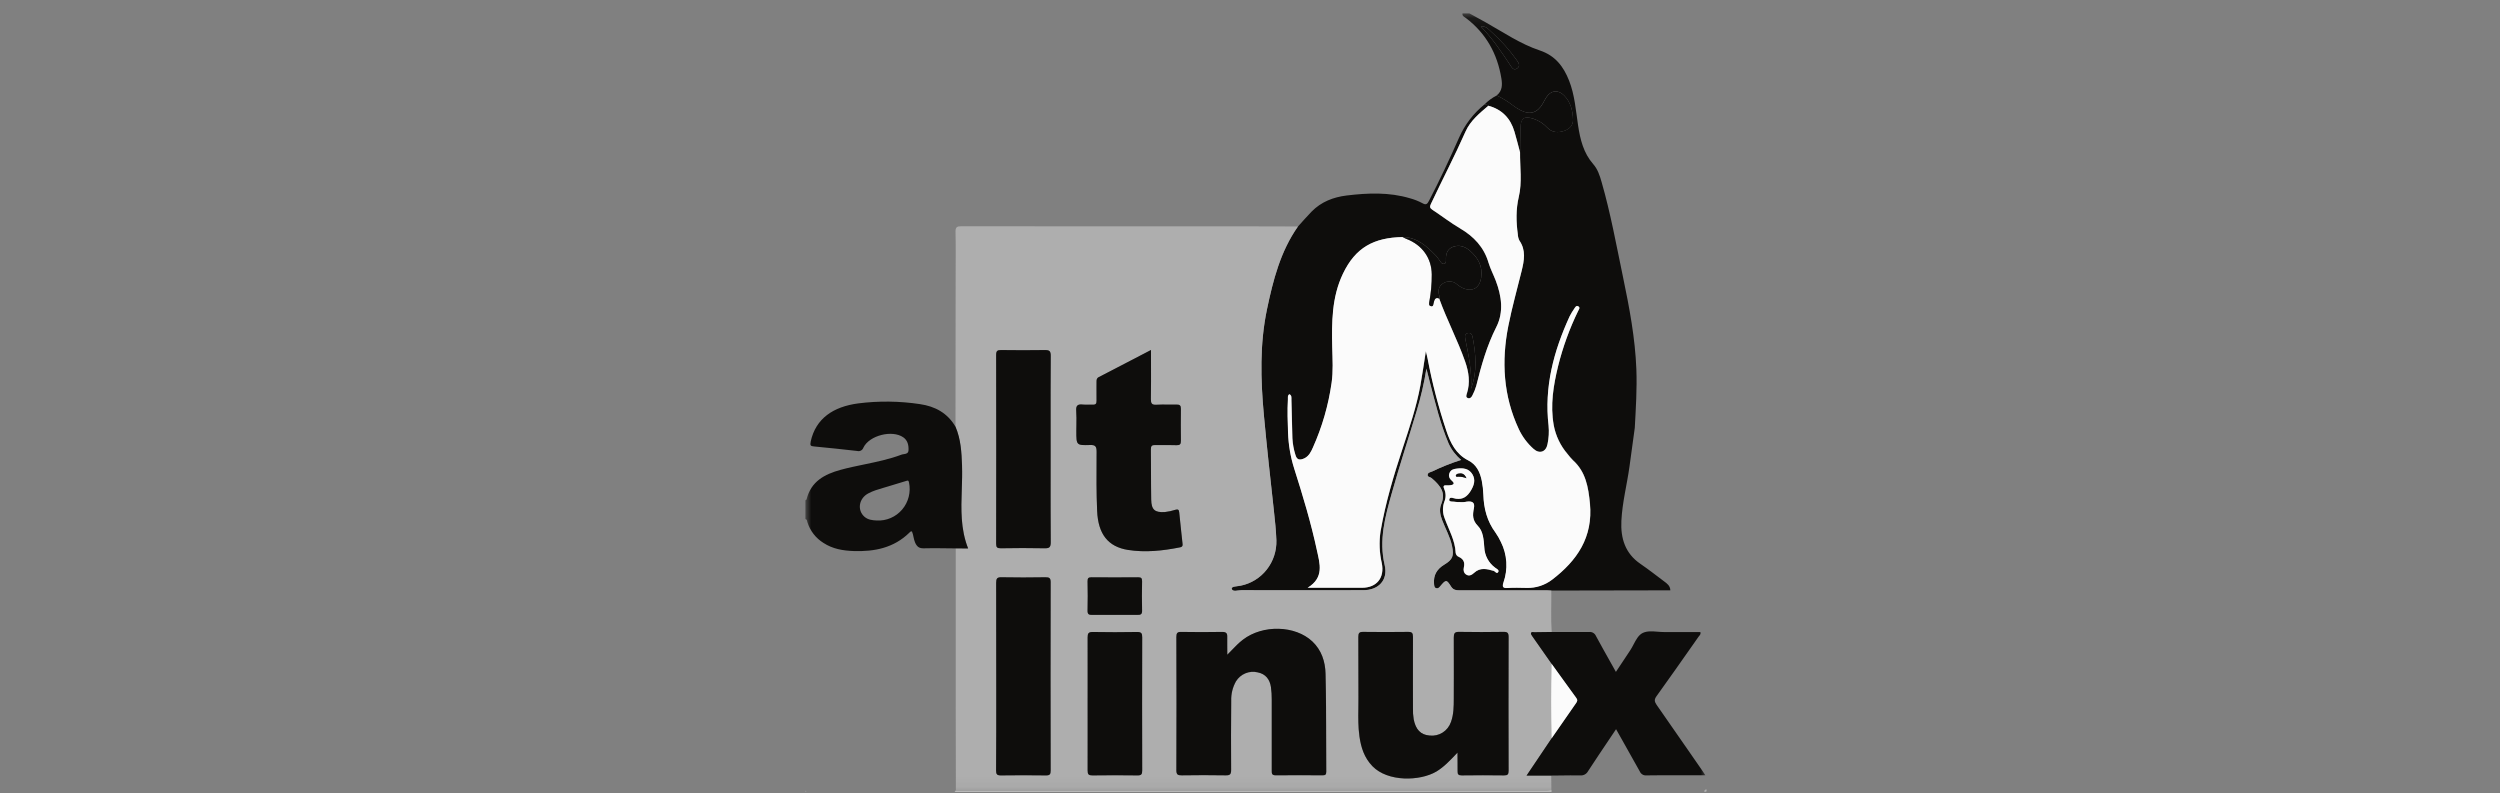 <svg width="208" height="66" viewBox="0 0 208 66" fill="none" xmlns="http://www.w3.org/2000/svg">
<rect x="0" y="0" width="208" height="66" fill="#808080" stroke="none"/>
<mask id="mask0_12_368" style="mask-type:luminance" maskUnits="userSpaceOnUse" x="67" y="1" width="75" height="65">
<path d="M142 1.114H67V65.886H142V1.114Z" fill="white"/>
</mask>
<g mask="url(#mask0_12_368)">
<path d="M107.992 18.846C108.37 18.43 108.736 18 109.131 17.599C109.932 16.787 110.93 16.403 112.042 16.265C113.816 16.051 115.583 15.98 117.317 16.499C117.672 16.595 118.017 16.731 118.342 16.905C118.659 17.086 118.755 16.972 118.899 16.695C119.79 14.978 120.61 13.228 121.39 11.462C121.866 10.377 122.594 9.425 123.513 8.686C123.621 8.717 123.747 8.697 123.832 8.797C123.1 9.425 122.326 10.052 121.927 10.956C121.026 12.995 119.992 14.96 119.045 16.981C118.944 17.196 118.95 17.313 119.163 17.453C119.941 17.964 120.679 18.539 121.48 19.011C122.619 19.684 123.46 20.563 123.844 21.87C123.99 22.377 124.251 22.853 124.442 23.352C124.934 24.635 125.123 25.97 124.489 27.22C123.697 28.779 123.236 30.43 122.818 32.113C122.742 32.393 122.638 32.664 122.506 32.922C122.437 33.071 122.303 33.204 122.121 33.121C121.939 33.038 122.011 32.885 122.055 32.742C122.339 31.837 122.215 30.962 121.908 30.084C121.275 28.292 120.388 26.618 119.747 24.838C119.758 24.758 119.758 24.677 119.747 24.597C119.618 24.177 119.702 23.797 120.071 23.573C120.247 23.455 120.456 23.4 120.666 23.416C120.877 23.432 121.076 23.519 121.231 23.662C121.379 23.788 121.543 23.892 121.719 23.971C122.519 24.316 123.111 23.957 123.236 23.081C123.369 22.146 122.975 21.45 122.304 20.864C121.886 20.501 121.394 20.34 120.875 20.541C120.396 20.728 120.275 21.173 120.306 21.664C120.306 21.779 120.295 21.905 120.168 21.945C120.111 21.956 120.052 21.948 120 21.924C119.948 21.899 119.904 21.859 119.875 21.809C119.728 21.634 119.624 21.428 119.469 21.268C118.698 20.477 117.897 19.735 116.7 19.721C114.32 19.77 112.788 20.581 111.74 22.773C110.804 24.733 110.804 26.821 110.851 28.91C110.873 29.901 110.94 30.885 110.793 31.876C110.529 33.719 110.01 35.516 109.251 37.214C109.088 37.574 108.908 37.955 108.518 38.137C108.181 38.286 107.916 38.305 107.785 37.841C107.644 37.393 107.559 36.929 107.533 36.46C107.51 35.392 107.483 34.322 107.453 33.252C107.453 33.084 107.491 32.891 107.281 32.798C107.113 32.915 107.169 33.094 107.16 33.243C107.107 34.168 107.141 35.092 107.174 36.016C107.209 37.018 107.379 38.012 107.68 38.968C108.396 41.231 109.082 43.507 109.585 45.83C109.81 46.882 110.197 48.054 108.801 48.9H113.328C114.541 48.9 115.217 48.075 114.974 46.865C114.773 45.995 114.737 45.094 114.868 44.211C115.275 41.828 115.971 39.527 116.724 37.242C117.284 35.538 117.857 33.831 118.182 32.068C118.348 31.161 118.475 30.247 118.638 29.215C118.708 29.503 118.757 29.669 118.785 29.837C119.168 31.872 119.69 33.879 120.347 35.842C120.685 36.859 121.145 37.785 122.16 38.301C122.849 38.65 123.154 39.289 123.294 40.013C123.368 40.395 123.411 40.782 123.423 41.171C123.46 42.317 123.738 43.375 124.428 44.306C124.604 44.556 124.757 44.822 124.886 45.099C125.143 45.614 125.294 46.176 125.331 46.751C125.368 47.327 125.289 47.903 125.1 48.447C124.987 48.797 125.028 48.94 125.439 48.911C125.965 48.874 126.497 48.895 127.026 48.904C127.786 48.927 128.531 48.687 129.139 48.225C131.22 46.637 132.565 44.688 132.291 41.871C132.157 40.511 131.94 39.241 130.874 38.28C130.716 38.121 130.569 37.951 130.434 37.771C129.842 37.089 129.44 36.258 129.271 35.366C128.978 33.697 129.243 32.074 129.636 30.462C130.031 28.875 130.59 27.334 131.305 25.866C131.365 25.743 131.504 25.598 131.324 25.488C131.143 25.378 131.064 25.552 130.987 25.67C130.839 25.881 130.706 26.102 130.59 26.331C129.271 29.211 128.469 32.194 128.845 35.409C128.894 35.927 128.864 36.45 128.755 36.959C128.632 37.608 128.084 37.783 127.602 37.352C127.081 36.891 126.66 36.328 126.364 35.695C125.076 32.936 124.915 30.047 125.498 27.102C125.803 25.566 126.231 24.054 126.604 22.532C126.815 21.672 126.978 20.823 126.418 20.012C126.337 19.853 126.292 19.677 126.286 19.499C126.14 18.452 126.119 17.423 126.367 16.369C126.66 15.16 126.458 13.913 126.472 12.682C126.483 11.987 126.484 11.291 126.505 10.596C126.528 9.821 126.812 9.637 127.558 9.871C128.016 10.019 128.428 10.284 128.755 10.641C129.139 11.038 129.643 11.057 130.138 10.887C130.56 10.738 130.884 10.442 130.871 9.972C130.858 9.214 130.679 8.489 130.124 7.934C129.634 7.442 129.045 7.506 128.658 8.083C128.543 8.256 128.453 8.447 128.348 8.628C127.908 9.385 127.286 9.577 126.518 9.177C126.29 9.059 126.073 8.921 125.869 8.765C125.451 8.44 124.999 8.164 124.521 7.942C124.998 7.571 125.001 7.052 124.916 6.53C124.582 4.468 123.634 2.768 121.965 1.501C121.837 1.403 121.642 1.342 121.68 1.114H122.257C122.714 1.366 123.173 1.613 123.627 1.87C125.092 2.694 126.502 3.661 128.1 4.193C129.397 4.625 130.083 5.528 130.55 6.714C131.017 7.9 131.107 9.174 131.294 10.421C131.473 11.607 131.746 12.733 132.562 13.662C132.927 14.079 133.099 14.601 133.253 15.145C134.002 17.746 134.483 20.408 135.035 23.053C135.565 25.59 136.047 28.133 136.146 30.737C136.206 32.359 136.102 33.974 136.014 35.592C135.867 36.665 135.721 37.739 135.574 38.812C135.365 40.319 134.975 41.798 134.899 43.326C134.827 44.789 135.212 46.044 136.483 46.913C137.158 47.377 137.801 47.879 138.461 48.375C138.699 48.554 138.96 48.733 138.973 49.116H138.444L129.067 49.134C128.956 49.134 128.845 49.116 128.732 49.116C126.29 49.116 123.852 49.116 121.418 49.116C121.124 49.116 120.903 49.079 120.726 48.797C120.355 48.204 120.308 48.212 119.847 48.748C119.749 48.864 119.656 48.984 119.491 48.937C119.325 48.889 119.324 48.714 119.311 48.575C119.245 47.851 119.545 47.349 120.165 46.975C120.871 46.549 120.977 46.244 120.808 45.431C120.65 44.663 120.253 43.984 119.98 43.259C119.818 42.825 119.727 42.396 119.911 41.936C120.273 41.039 119.935 40.48 119.103 39.773C118.996 39.682 118.776 39.696 118.777 39.524C118.777 39.301 119.018 39.289 119.167 39.22C119.944 38.847 120.746 38.531 121.567 38.272C121.116 37.899 120.756 37.426 120.515 36.889C119.834 35.274 119.422 33.575 118.982 31.884C118.877 31.484 118.777 31.081 118.676 30.679C118.489 31.866 118.219 33.038 117.869 34.187C117.188 36.481 116.436 38.756 115.79 41.059C115.245 43.001 114.716 44.946 115.204 47.025C115.497 48.271 114.695 49.113 113.42 49.113C110.036 49.113 106.651 49.113 103.267 49.113C102.99 49.113 102.534 49.279 102.477 48.989C102.435 48.788 102.949 48.793 103.217 48.736C104.073 48.565 104.842 48.092 105.387 47.402C105.932 46.712 106.218 45.849 106.194 44.966C106.163 44.138 106.077 43.318 105.986 42.497C105.693 39.84 105.4 37.181 105.151 34.519C104.883 31.589 104.802 28.657 105.409 25.752C105.925 23.311 106.534 20.916 107.992 18.846ZM121.406 41.769C121.318 41.781 121.229 41.781 121.141 41.769C120.937 41.714 120.546 41.804 120.571 41.579C120.603 41.293 120.938 41.474 121.141 41.503C121.715 41.586 122.083 41.303 122.364 40.838C122.628 40.4 122.79 39.948 122.5 39.469C122.21 38.99 121.741 38.932 121.233 38.992C120.965 39.023 120.72 39.073 120.6 39.349C120.48 39.625 120.6 39.841 120.812 40.026C121.025 40.212 120.978 40.323 120.713 40.372C120.602 40.391 120.489 40.396 120.377 40.388C120.092 40.363 120.045 40.456 120.165 40.716C120.234 40.88 120.27 41.057 120.27 41.235C120.27 41.413 120.234 41.59 120.165 41.754C120.004 42.197 120.013 42.685 120.19 43.123C120.531 44.075 121.069 44.967 121.11 46.02C121.123 46.093 121.154 46.161 121.202 46.218C121.249 46.275 121.31 46.318 121.379 46.343C121.763 46.521 121.883 46.798 121.79 47.209C121.738 47.436 121.769 47.681 121.99 47.816C122.241 47.964 122.464 47.826 122.642 47.667C123.148 47.199 123.702 47.34 124.264 47.503C124.398 47.541 124.53 47.807 124.653 47.593C124.748 47.43 124.506 47.331 124.39 47.239C124.123 47.044 123.903 46.791 123.747 46.498C123.59 46.205 123.502 45.88 123.488 45.547C123.442 44.918 123.4 44.212 122.959 43.768C122.493 43.293 122.508 42.857 122.625 42.285C122.717 41.828 122.511 41.683 122.039 41.741C121.831 41.786 121.617 41.796 121.406 41.769ZM123.208 2.202C124.19 3.221 124.934 4.328 125.668 5.445C125.794 5.636 125.949 5.903 126.237 5.682C126.486 5.491 126.383 5.273 126.225 5.05C125.603 4.169 124.884 3.362 124.08 2.647C123.85 2.448 123.653 2.152 123.208 2.202ZM122.385 32.341C122.927 30.913 122.793 29.465 122.516 28.016C122.477 27.807 122.336 27.651 122.103 27.719C121.87 27.788 121.872 27.983 121.913 28.192C122.187 29.559 122.486 30.927 122.385 32.341Z" fill="#0E0D0C"/>
<path d="M129.075 65.743C129.075 65.787 129.085 65.832 129.091 65.876H79.421L79.526 65.775H128.692C128.82 65.777 128.947 65.754 129.075 65.743Z" fill="#FBFBFB"/>
<path d="M141.796 65.876C141.794 65.85 141.797 65.823 141.805 65.798C141.814 65.774 141.828 65.751 141.847 65.732C141.865 65.714 141.887 65.7 141.912 65.691C141.936 65.682 141.962 65.679 141.988 65.682C142.028 65.849 141.963 65.912 141.796 65.876Z" fill="#FBFBFB"/>
<path d="M67 65.778L67.096 65.876C67.019 65.895 66.987 65.863 67 65.778Z" fill="#FBFBFB"/>
<path d="M129.075 65.743C128.947 65.754 128.82 65.777 128.692 65.777H79.528C79.528 63.404 79.524 61.036 79.516 58.671C79.516 54.322 79.516 49.972 79.516 45.623H80.542C79.645 43.352 80.117 41.019 80.036 38.729C79.997 37.618 79.937 36.536 79.497 35.505L79.51 23.092C79.51 21.825 79.528 20.559 79.5 19.294C79.491 18.897 79.62 18.823 79.983 18.823C87.714 18.834 95.445 18.836 103.176 18.83C104.779 18.83 106.382 18.834 107.986 18.842C106.528 20.918 105.919 23.307 105.412 25.74C104.805 28.645 104.886 31.578 105.154 34.508C105.399 37.169 105.695 39.828 105.989 42.485C106.08 43.306 106.166 44.127 106.197 44.954C106.221 45.837 105.935 46.7 105.39 47.39C104.845 48.081 104.076 48.553 103.22 48.724C102.952 48.781 102.438 48.776 102.48 48.977C102.542 49.273 102.993 49.1 103.27 49.101C106.654 49.113 110.039 49.101 113.423 49.101C114.698 49.101 115.503 48.259 115.207 47.013C114.713 44.938 115.242 42.989 115.793 41.047C116.439 38.744 117.19 36.469 117.872 34.175C118.222 33.027 118.492 31.854 118.679 30.667C118.78 31.069 118.88 31.472 118.985 31.873C119.425 33.563 119.837 35.262 120.518 36.877C120.759 37.414 121.119 37.887 121.57 38.26C120.748 38.523 119.946 38.844 119.17 39.221C119.023 39.291 118.783 39.303 118.78 39.525C118.78 39.697 118.998 39.684 119.105 39.774C119.938 40.482 120.278 41.041 119.914 41.938C119.73 42.398 119.82 42.828 119.983 43.26C120.256 43.986 120.653 44.665 120.811 45.433C120.979 46.245 120.874 46.551 120.168 46.976C119.548 47.35 119.248 47.853 119.314 48.576C119.327 48.716 119.314 48.886 119.494 48.938C119.674 48.99 119.752 48.865 119.85 48.75C120.305 48.213 120.352 48.207 120.729 48.799C120.906 49.08 121.133 49.117 121.42 49.117C123.862 49.117 126.3 49.117 128.735 49.117C128.847 49.117 128.959 49.129 129.07 49.135C129.083 50.286 129.022 51.435 129.101 52.584C128.623 52.584 128.144 52.584 127.667 52.602C127.567 52.602 127.416 52.538 127.381 52.685C127.363 52.756 127.438 52.86 127.489 52.934C128.021 53.698 128.555 54.46 129.092 55.221C129.046 57.297 129.046 59.37 129.092 61.441L127.013 64.531H129.064C129.065 64.934 129.069 65.338 129.075 65.743ZM121.264 62.618C121.264 63.229 121.278 63.696 121.264 64.16C121.253 64.435 121.34 64.522 121.614 64.518C122.786 64.504 123.958 64.504 125.13 64.518C125.423 64.518 125.51 64.435 125.508 64.135C125.5 60.421 125.5 56.706 125.508 52.991C125.508 52.67 125.418 52.572 125.101 52.577C123.867 52.592 122.632 52.598 121.398 52.577C121.026 52.569 120.944 52.694 120.947 53.048C120.965 54.736 120.959 56.423 120.947 58.109C120.947 58.773 120.947 59.444 120.711 60.078C120.585 60.442 120.341 60.751 120.019 60.955C119.696 61.159 119.315 61.246 118.937 61.202C118.194 61.144 117.779 60.71 117.611 59.848C117.56 59.528 117.54 59.203 117.549 58.879C117.549 56.917 117.542 54.954 117.549 52.991C117.549 52.675 117.47 52.574 117.151 52.578C115.901 52.596 114.65 52.596 113.4 52.578C113.076 52.578 113.004 52.688 113.006 52.996C113.02 54.717 113.006 56.437 113.016 58.155C113.016 59.193 112.953 60.231 113.098 61.269C113.229 62.197 113.501 63.048 114.181 63.753C115.448 65.058 118.109 65.01 119.497 64.198C120.146 63.812 120.647 63.269 121.264 62.618ZM102.112 54.472C102.112 53.911 102.098 53.474 102.112 53.039C102.128 52.719 102.049 52.581 101.693 52.587C100.556 52.609 99.416 52.608 98.278 52.587C97.956 52.587 97.879 52.691 97.881 53.001C97.89 56.701 97.89 60.401 97.881 64.1C97.881 64.457 97.993 64.524 98.32 64.518C99.539 64.5 100.758 64.497 101.983 64.518C102.342 64.525 102.439 64.43 102.436 64.062C102.42 62.148 102.427 60.234 102.443 58.321C102.423 57.75 102.562 57.185 102.843 56.69C103.029 56.392 103.303 56.161 103.625 56.028C103.947 55.895 104.303 55.867 104.641 55.949C105.306 56.082 105.657 56.542 105.752 57.188C105.798 57.525 105.819 57.865 105.815 58.206C105.821 60.169 105.821 62.132 105.815 64.095C105.815 64.341 105.8 64.522 106.15 64.516C107.448 64.496 108.748 64.503 110.048 64.516C110.273 64.516 110.352 64.451 110.351 64.22C110.332 61.497 110.358 58.775 110.291 56.054C110.267 55.063 109.961 54.103 109.201 53.385C107.771 52.027 105.06 51.963 103.412 53.237C102.959 53.566 102.593 53.99 102.112 54.472ZM95.762 29.116C94.263 29.898 92.845 30.639 91.422 31.37C91.237 31.465 91.23 31.604 91.23 31.77C91.23 32.289 91.222 32.808 91.23 33.329C91.23 33.579 91.154 33.682 90.901 33.665C90.647 33.649 90.353 33.688 90.085 33.657C89.676 33.61 89.498 33.729 89.54 34.181C89.581 34.746 89.55 35.316 89.55 35.884C89.55 37.034 89.55 37.059 90.695 37.024C91.16 37.009 91.239 37.172 91.236 37.596C91.227 39.235 91.208 40.875 91.28 42.51C91.365 44.451 92.2 45.486 93.84 45.752C95.295 45.987 96.744 45.823 98.183 45.537C98.43 45.488 98.397 45.344 98.38 45.187C98.291 44.333 98.188 43.48 98.109 42.624C98.087 42.387 97.985 42.358 97.8 42.411C97.511 42.506 97.213 42.57 96.911 42.602C96.08 42.657 95.791 42.417 95.778 41.564C95.758 40.17 95.769 38.775 95.752 37.38C95.752 37.099 95.838 37.019 96.108 37.027C96.701 37.046 97.295 37.019 97.888 37.039C98.158 37.039 98.254 36.962 98.25 36.686C98.237 35.796 98.237 34.907 98.25 34.017C98.25 33.738 98.155 33.65 97.885 33.659C97.326 33.676 96.763 33.64 96.203 33.673C95.835 33.694 95.747 33.568 95.752 33.209C95.775 31.882 95.762 30.552 95.762 29.119V29.116ZM87.41 37.381C87.41 34.786 87.402 32.191 87.419 29.598C87.419 29.207 87.308 29.115 86.939 29.122C85.723 29.146 84.505 29.14 83.287 29.122C82.995 29.122 82.877 29.184 82.877 29.518C82.887 34.757 82.887 39.996 82.877 45.236C82.877 45.539 82.965 45.617 83.257 45.614C84.476 45.597 85.693 45.59 86.911 45.614C87.303 45.623 87.422 45.528 87.419 45.115C87.402 42.54 87.412 39.963 87.412 37.384L87.41 37.381ZM82.888 56.273C82.888 58.886 82.888 61.497 82.888 64.109C82.888 64.418 82.956 64.522 83.28 64.518C84.531 64.497 85.781 64.497 87.031 64.518C87.352 64.518 87.427 64.424 87.427 64.112C87.417 58.889 87.417 53.666 87.427 48.443C87.427 48.077 87.295 48.029 86.987 48.032C85.769 48.048 84.55 48.056 83.333 48.032C82.964 48.025 82.893 48.137 82.893 48.493C82.895 51.084 82.888 53.681 82.888 56.273ZM90.49 58.52C90.49 60.384 90.498 62.248 90.49 64.112C90.49 64.427 90.571 64.521 90.887 64.516C92.137 64.499 93.386 64.499 94.637 64.516C94.956 64.516 95.032 64.423 95.032 64.11C95.022 60.415 95.022 56.719 95.032 53.022C95.032 52.69 94.955 52.577 94.612 52.584C93.378 52.607 92.145 52.607 90.911 52.584C90.564 52.584 90.487 52.693 90.49 53.029C90.498 54.859 90.49 56.69 90.49 58.523V58.52ZM92.706 51.155C93.347 51.155 93.988 51.144 94.629 51.155C94.898 51.162 95.035 51.122 95.026 50.793C95.002 49.983 95.009 49.172 95.026 48.361C95.026 48.112 94.962 48.025 94.704 48.028C93.406 48.039 92.108 48.039 90.81 48.028C90.553 48.028 90.484 48.109 90.489 48.361C90.502 49.171 90.509 49.983 90.489 50.793C90.479 51.121 90.615 51.162 90.885 51.155C91.488 51.147 92.096 51.158 92.706 51.158V51.155Z" fill="#AEAEAE"/>
<path d="M123.832 8.797C123.747 8.697 123.621 8.717 123.513 8.686C123.809 8.386 124.151 8.135 124.527 7.945C125.005 8.167 125.457 8.443 125.875 8.768C126.079 8.924 126.296 9.062 126.524 9.18C127.291 9.58 127.92 9.388 128.354 8.631C128.459 8.45 128.549 8.259 128.664 8.086C129.045 7.51 129.634 7.447 130.13 7.937C130.685 8.496 130.862 9.217 130.877 9.975C130.886 10.449 130.562 10.746 130.144 10.89C129.649 11.06 129.145 11.038 128.761 10.643C128.434 10.287 128.022 10.022 127.564 9.874C126.818 9.64 126.538 9.824 126.511 10.599C126.49 11.294 126.488 11.99 126.478 12.685C126.324 12.11 126.185 11.533 126.012 10.961C125.675 9.838 124.96 9.103 123.832 8.797Z" fill="#0E0D0C"/>
<path d="M123.832 8.797C124.96 9.103 125.675 9.835 126.002 10.962C126.169 11.535 126.314 12.111 126.468 12.687C126.453 13.918 126.648 15.165 126.363 16.373C126.115 17.424 126.141 18.449 126.282 19.503C126.288 19.682 126.333 19.857 126.414 20.016C126.974 20.823 126.811 21.672 126.6 22.537C126.225 24.058 125.798 25.571 125.494 27.107C124.908 30.052 125.072 32.94 126.36 35.7C126.655 36.332 127.077 36.896 127.598 37.356C128.08 37.788 128.623 37.612 128.751 36.963C128.859 36.454 128.89 35.932 128.84 35.413C128.465 32.199 129.265 29.215 130.585 26.336C130.702 26.106 130.834 25.885 130.982 25.674C131.06 25.556 131.151 25.39 131.319 25.492C131.488 25.595 131.36 25.747 131.3 25.87C130.586 27.339 130.026 28.88 129.631 30.467C129.239 32.079 128.969 33.701 129.266 35.371C129.432 36.264 129.831 37.097 130.421 37.783C130.556 37.963 130.702 38.133 130.861 38.292C131.927 39.252 132.144 40.516 132.278 41.883C132.551 44.7 131.206 46.649 129.126 48.237C128.518 48.699 127.773 48.939 127.013 48.916C126.484 48.907 125.952 48.886 125.426 48.923C125.015 48.951 124.974 48.809 125.086 48.459C125.278 47.914 125.358 47.335 125.321 46.758C125.285 46.181 125.133 45.617 124.875 45.101C124.746 44.823 124.593 44.558 124.418 44.307C123.728 43.376 123.45 42.319 123.413 41.173C123.401 40.784 123.358 40.397 123.284 40.015C123.138 39.291 122.845 38.652 122.15 38.302C121.135 37.786 120.675 36.861 120.336 35.843C119.68 33.881 119.158 31.874 118.774 29.838C118.744 29.671 118.695 29.505 118.628 29.217C118.465 30.255 118.335 31.162 118.172 32.07C117.847 33.839 117.274 35.539 116.714 37.243C115.961 39.531 115.265 41.84 114.858 44.212C114.727 45.096 114.763 45.997 114.963 46.867C115.207 48.077 114.531 48.9 113.318 48.901H108.791C110.187 48.057 109.8 46.883 109.574 45.832C109.078 43.508 108.392 41.235 107.67 38.969C107.369 38.013 107.199 37.02 107.164 36.017C107.13 35.093 107.097 34.169 107.15 33.244C107.158 33.096 107.103 32.913 107.271 32.799C107.481 32.893 107.438 33.086 107.443 33.253C107.472 34.322 107.499 35.391 107.523 36.462C107.549 36.931 107.634 37.395 107.775 37.842C107.901 38.303 108.166 38.287 108.508 38.139C108.903 37.956 109.084 37.575 109.24 37.215C110 35.518 110.519 33.721 110.783 31.877C110.93 30.892 110.862 29.908 110.84 28.912C110.793 26.822 110.793 24.735 111.73 22.774C112.777 20.583 114.31 19.772 116.689 19.723C116.802 19.777 116.912 19.838 117.029 19.884C118.319 20.385 119.105 21.466 119.117 22.841C119.122 23.599 119.054 24.356 118.914 25.101C118.89 25.231 118.845 25.421 119.04 25.468C119.258 25.522 119.233 25.332 119.271 25.197C119.337 24.97 119.375 24.683 119.737 24.837C120.379 26.616 121.267 28.29 121.894 30.077C122.204 30.959 122.333 31.83 122.04 32.734C121.996 32.882 121.933 33.031 122.106 33.114C122.279 33.197 122.423 33.056 122.491 32.915C122.63 32.657 122.742 32.385 122.824 32.104C123.242 30.424 123.703 28.774 124.494 27.211C125.129 25.961 124.934 24.626 124.448 23.344C124.257 22.847 124.008 22.371 123.85 21.861C123.466 20.555 122.625 19.675 121.486 19.002C120.685 18.53 119.946 17.955 119.168 17.444C118.956 17.304 118.95 17.187 119.051 16.972C119.998 14.957 121.032 12.986 121.933 10.947C122.326 10.052 123.094 9.425 123.832 8.797Z" fill="#FBFBFB"/>
<path d="M121.405 41.769C121.619 41.794 121.836 41.782 122.046 41.733C122.516 41.675 122.723 41.821 122.632 42.277C122.515 42.848 122.5 43.284 122.966 43.76C123.405 44.205 123.449 44.912 123.495 45.539C123.509 45.872 123.598 46.196 123.754 46.489C123.91 46.781 124.129 47.034 124.396 47.228C124.516 47.32 124.753 47.42 124.658 47.583C124.535 47.796 124.403 47.531 124.27 47.492C123.707 47.329 123.153 47.188 122.648 47.657C122.469 47.823 122.246 47.967 121.996 47.805C121.775 47.67 121.744 47.426 121.795 47.199C121.889 46.788 121.769 46.511 121.385 46.333C121.316 46.308 121.255 46.264 121.207 46.208C121.16 46.151 121.128 46.083 121.115 46.01C121.071 44.957 120.537 44.064 120.195 43.112C120.019 42.675 120.01 42.187 120.17 41.743C120.24 41.58 120.275 41.403 120.275 41.224C120.275 41.046 120.24 40.87 120.17 40.706C120.05 40.446 120.097 40.353 120.383 40.378C120.495 40.386 120.607 40.38 120.718 40.362C120.983 40.319 121.02 40.188 120.818 40.016C120.616 39.844 120.481 39.623 120.605 39.339C120.73 39.054 120.97 39.012 121.238 38.981C121.747 38.922 122.217 38.981 122.506 39.459C122.794 39.936 122.633 40.39 122.37 40.827C122.088 41.293 121.72 41.576 121.146 41.493C120.944 41.463 120.608 41.282 120.576 41.569C120.551 41.794 120.942 41.703 121.146 41.758C121.232 41.773 121.319 41.777 121.405 41.769ZM122.008 39.789C121.826 39.353 121.568 39.358 121.294 39.414C121.228 39.428 121.13 39.503 121.127 39.555C121.12 39.703 121.246 39.669 121.334 39.66C121.565 39.656 121.794 39.7 122.008 39.789Z" fill="#FBFBFB"/>
<path d="M119.747 24.838C119.385 24.69 119.347 24.972 119.281 25.199C119.243 25.334 119.268 25.523 119.05 25.47C118.855 25.422 118.903 25.233 118.924 25.102C119.064 24.357 119.132 23.601 119.127 22.843C119.116 21.468 118.329 20.387 117.04 19.886C116.922 19.84 116.812 19.779 116.7 19.724C117.897 19.738 118.698 20.48 119.469 21.271C119.624 21.431 119.733 21.637 119.875 21.812C119.904 21.862 119.948 21.902 120 21.927C120.053 21.951 120.111 21.959 120.168 21.948C120.295 21.908 120.314 21.782 120.306 21.667C120.275 21.176 120.396 20.731 120.875 20.544C121.394 20.343 121.886 20.504 122.304 20.867C122.975 21.449 123.369 22.148 123.236 23.084C123.111 23.957 122.519 24.316 121.719 23.974C121.543 23.895 121.379 23.791 121.232 23.665C121.076 23.522 120.877 23.435 120.666 23.419C120.456 23.403 120.247 23.458 120.071 23.576C119.702 23.8 119.618 24.18 119.747 24.599C119.758 24.679 119.758 24.759 119.747 24.838Z" fill="#0E0D0C"/>
<path d="M123.208 2.202C123.648 2.149 123.856 2.45 124.08 2.647C124.884 3.362 125.603 4.169 126.225 5.05C126.383 5.273 126.486 5.495 126.237 5.682C125.944 5.903 125.797 5.636 125.668 5.445C124.934 4.328 124.19 3.221 123.208 2.202Z" fill="#0E0D0C"/>
<path d="M122.384 32.341C122.481 30.927 122.182 29.559 121.912 28.189C121.871 27.98 121.861 27.783 122.103 27.716C122.345 27.65 122.476 27.807 122.516 28.013C122.797 29.465 122.931 30.918 122.384 32.341Z" fill="#0E0D0C"/>
<path fill-rule="evenodd" clip-rule="evenodd" d="M95.764 30.287V30.285C95.763 29.903 95.762 29.515 95.762 29.119L95.184 29.421L95.182 29.422C93.895 30.093 92.66 30.737 91.424 31.372C91.232 31.466 91.232 31.606 91.232 31.772C91.232 31.945 91.23 32.118 91.229 32.292C91.226 32.638 91.223 32.984 91.232 33.33C91.239 33.581 91.173 33.683 90.902 33.667C90.783 33.66 90.662 33.663 90.542 33.667C90.389 33.671 90.236 33.675 90.086 33.658C89.677 33.612 89.507 33.731 89.541 34.183C89.57 34.578 89.563 34.976 89.557 35.373C89.554 35.544 89.551 35.715 89.551 35.885C89.551 37.036 89.551 37.061 90.697 37.025C91.161 37.005 91.238 37.175 91.238 37.598L91.235 38.095C91.226 39.569 91.217 41.046 91.282 42.512C91.367 44.453 92.202 45.488 93.841 45.753C95.296 45.983 96.745 45.824 98.184 45.538C98.415 45.488 98.401 45.364 98.385 45.219L98.382 45.188C98.35 44.881 98.316 44.574 98.282 44.267C98.222 43.72 98.162 43.174 98.111 42.626C98.095 42.389 97.986 42.359 97.802 42.412C97.513 42.507 97.215 42.571 96.912 42.604C96.082 42.654 95.793 42.414 95.78 41.566C95.765 40.791 95.764 40.017 95.763 39.242C95.762 38.621 95.761 38.001 95.753 37.381C95.75 37.101 95.84 37.021 96.109 37.028C96.374 37.034 96.64 37.033 96.905 37.032C97.233 37.031 97.561 37.029 97.89 37.04C98.159 37.048 98.251 36.963 98.251 36.687C98.24 35.798 98.24 34.908 98.251 34.018C98.256 33.739 98.156 33.652 97.887 33.661C97.655 33.666 97.424 33.664 97.192 33.662C96.863 33.658 96.533 33.655 96.205 33.674C95.837 33.695 95.753 33.569 95.753 33.21C95.769 32.249 95.767 31.288 95.764 30.287ZM79.516 45.627C79.203 45.627 78.89 45.622 78.577 45.617C78.011 45.608 77.445 45.6 76.879 45.62C76.479 45.634 76.293 45.493 76.135 45.138C76.07 44.99 76.037 44.832 76.004 44.676C75.972 44.519 75.939 44.364 75.875 44.22C75.78 44.189 75.73 44.243 75.685 44.291C75.679 44.298 75.672 44.305 75.666 44.312C74.365 45.588 72.756 45.906 71.022 45.846C70.132 45.817 69.272 45.669 68.51 45.169C67.876 44.776 67.403 44.167 67.176 43.452C67.17 43.432 67.166 43.411 67.161 43.389C67.143 43.303 67.123 43.21 67.009 43.185V41.627C67.02 41.617 67.033 41.609 67.047 41.6C67.075 41.583 67.103 41.565 67.109 41.541C67.477 40.046 68.612 39.456 69.931 39.092C70.584 38.913 71.248 38.776 71.912 38.639C72.956 38.422 74 38.206 75.003 37.828C75.059 37.806 75.126 37.796 75.194 37.786C75.38 37.758 75.576 37.729 75.589 37.457C75.607 37.037 75.518 36.637 75.15 36.383C74.222 35.743 72.323 36.228 71.836 37.24C71.801 37.345 71.728 37.432 71.632 37.484C71.536 37.536 71.424 37.549 71.318 37.521C70.128 37.384 68.933 37.259 67.733 37.145C67.447 37.119 67.376 37.074 67.449 36.739C67.871 34.812 69.326 33.839 71.405 33.562C73.109 33.346 74.834 33.366 76.533 33.622C77.802 33.805 78.836 34.364 79.503 35.514C79.942 36.545 80.003 37.627 80.042 38.738C80.065 39.396 80.043 40.057 80.02 40.72C79.965 42.363 79.909 44.014 80.548 45.632L79.516 45.627ZM72.954 43.305C73.35 43.326 73.747 43.255 74.112 43.096C74.478 42.938 74.802 42.697 75.061 42.391C75.32 42.086 75.506 41.724 75.604 41.335C75.703 40.945 75.712 40.537 75.63 40.144C75.593 39.948 75.517 39.973 75.404 40.011C75.392 40.014 75.38 40.018 75.368 40.022C75.125 40.096 74.88 40.17 74.636 40.244C74.391 40.319 74.146 40.393 73.903 40.467C73.768 40.509 73.632 40.549 73.497 40.588C73.065 40.714 72.633 40.839 72.236 41.053C71.452 41.472 71.302 42.445 71.921 42.992C72.219 43.253 72.583 43.289 72.954 43.305ZM129.058 64.528H127.007L129.086 61.438C129.764 60.459 130.443 59.481 131.124 58.504C131.224 58.355 131.278 58.25 131.151 58.077C130.659 57.407 130.174 56.731 129.689 56.056L129.688 56.056L129.688 56.054L129.687 56.053L129.686 56.053L129.686 56.052L129.685 56.051L129.684 56.05C129.485 55.772 129.286 55.495 129.086 55.218C128.551 54.456 128.017 53.693 127.483 52.931L127.477 52.922C127.426 52.849 127.358 52.751 127.375 52.682C127.402 52.57 127.494 52.582 127.581 52.593C127.609 52.596 127.636 52.6 127.661 52.599C128.032 52.59 128.404 52.587 128.776 52.584L129.095 52.581C129.443 52.581 129.791 52.583 130.138 52.584C130.833 52.587 131.529 52.59 132.223 52.581C132.34 52.569 132.457 52.595 132.558 52.656C132.659 52.716 132.738 52.807 132.784 52.916C133.167 53.625 133.561 54.327 133.969 55.053C134.125 55.331 134.283 55.613 134.443 55.9C134.709 55.5 134.965 55.114 135.219 54.733L135.625 54.12C135.729 53.966 135.82 53.793 135.911 53.619C136.119 53.223 136.327 52.827 136.683 52.658C137.044 52.488 137.475 52.523 137.906 52.557C138.086 52.572 138.266 52.586 138.441 52.586H141.473C141.518 52.74 141.442 52.828 141.371 52.912C141.352 52.934 141.333 52.955 141.318 52.977L140.893 53.583C139.876 55.033 138.858 56.484 137.823 57.921C137.624 58.198 137.643 58.366 137.823 58.633C138.614 59.762 139.399 60.896 140.184 62.03L140.185 62.032L140.187 62.033L140.188 62.035C140.669 62.73 141.15 63.425 141.633 64.119C141.678 64.184 141.721 64.25 141.775 64.333C141.808 64.383 141.844 64.439 141.888 64.504H140.26C139.977 64.504 139.695 64.504 139.413 64.503H139.411C138.604 64.501 137.795 64.499 136.988 64.513C136.872 64.525 136.754 64.499 136.654 64.439C136.553 64.378 136.474 64.287 136.428 64.178C135.954 63.322 135.473 62.469 134.979 61.595L134.978 61.593C134.806 61.288 134.632 60.98 134.456 60.668C134.25 60.976 134.046 61.28 133.843 61.581C133.257 62.451 132.685 63.302 132.126 64.162C132.063 64.28 131.967 64.376 131.849 64.439C131.732 64.501 131.599 64.527 131.467 64.513C130.913 64.505 130.359 64.512 129.807 64.52H129.806C129.557 64.523 129.307 64.526 129.058 64.528ZM121.224 62.66L121.264 62.618C121.264 62.89 121.267 63.134 121.269 63.361C121.273 63.643 121.276 63.9 121.273 64.154C121.262 64.429 121.349 64.512 121.623 64.512C122.795 64.495 123.967 64.495 125.139 64.512C125.435 64.516 125.517 64.426 125.517 64.129C125.505 60.415 125.505 56.7 125.517 52.985C125.517 52.664 125.426 52.571 125.11 52.571C123.876 52.589 122.641 52.595 121.407 52.571C121.035 52.563 120.956 52.688 120.956 53.042C120.964 54.167 120.961 55.292 120.959 56.417C120.957 56.979 120.956 57.541 120.956 58.103C120.955 58.767 120.953 59.435 120.72 60.072C120.594 60.436 120.35 60.745 120.028 60.949C119.705 61.153 119.324 61.241 118.946 61.196C118.206 61.138 117.788 60.704 117.62 59.843C117.569 59.522 117.549 59.197 117.558 58.873C117.558 58.22 117.557 57.566 117.555 56.913V56.911C117.552 55.603 117.549 54.294 117.558 52.985C117.561 52.669 117.479 52.572 117.16 52.572C115.909 52.589 114.659 52.589 113.409 52.572C113.085 52.568 113.015 52.682 113.015 52.991C113.02 53.851 113.02 54.711 113.02 55.571C113.02 56.43 113.02 57.29 113.025 58.149C113.026 58.413 113.022 58.676 113.019 58.939C113.008 59.714 112.998 60.489 113.107 61.263C113.237 62.191 113.51 63.047 114.19 63.747C115.457 65.055 118.118 65.007 119.506 64.192C120.132 63.813 120.625 63.292 121.224 62.66ZM102.478 54.097C102.795 53.768 103.079 53.474 103.404 53.225C105.053 51.954 107.763 52.018 109.193 53.373C109.954 54.095 110.26 55.056 110.283 56.042C110.329 57.875 110.332 59.709 110.335 61.542C110.336 62.431 110.337 63.32 110.344 64.208C110.344 64.444 110.266 64.504 110.04 64.504C108.741 64.496 107.441 64.488 106.143 64.504C105.804 64.504 105.805 64.341 105.807 64.107L105.807 64.083V58.194C105.811 57.853 105.79 57.514 105.744 57.176C105.649 56.523 105.305 56.07 104.634 55.937C104.295 55.856 103.94 55.883 103.618 56.016C103.295 56.149 103.022 56.381 102.836 56.678C102.554 57.173 102.416 57.738 102.436 58.309C102.42 60.222 102.413 62.136 102.429 64.051C102.429 64.418 102.335 64.513 101.976 64.506C100.757 64.484 99.538 64.487 98.313 64.506C97.991 64.506 97.873 64.445 97.873 64.088C97.887 60.388 97.887 56.688 97.873 52.989C97.873 52.679 97.948 52.569 98.27 52.575C99.409 52.595 100.549 52.596 101.686 52.575C102.042 52.575 102.125 52.707 102.105 53.028C102.101 53.285 102.104 53.54 102.107 53.817C102.109 54.02 102.112 54.235 102.112 54.472C102.241 54.343 102.362 54.217 102.478 54.097ZM87.412 37.384C87.412 38.028 87.411 38.672 87.411 39.317C87.409 41.25 87.407 43.185 87.422 45.118C87.422 45.531 87.306 45.626 86.914 45.617C85.696 45.59 84.479 45.597 83.26 45.617C82.966 45.617 82.879 45.542 82.88 45.239C82.889 39.999 82.889 34.76 82.88 29.521C82.88 29.187 82.991 29.122 83.29 29.125C84.508 29.14 85.725 29.146 86.942 29.125C87.311 29.125 87.425 29.209 87.422 29.601C87.408 31.572 87.409 33.544 87.411 35.516C87.411 36.139 87.412 36.761 87.412 37.384ZM82.88 48.489C82.887 51.084 82.887 53.678 82.887 56.273C82.887 56.772 82.888 57.27 82.888 57.768C82.889 59.884 82.89 61.996 82.874 64.104C82.873 64.414 82.943 64.513 83.267 64.513C84.517 64.496 85.768 64.496 87.018 64.513C87.339 64.519 87.413 64.42 87.413 64.107C87.401 58.884 87.401 53.661 87.413 48.438C87.413 48.072 87.286 48.028 86.974 48.028C85.756 48.047 84.537 48.054 83.32 48.028C82.955 48.02 82.88 48.133 82.88 48.489ZM90.492 56.695V56.69C90.494 55.469 90.495 54.248 90.49 53.026C90.49 52.696 90.564 52.581 90.911 52.581C92.144 52.604 93.377 52.604 94.612 52.581C94.955 52.581 95.034 52.687 95.032 53.019C95.021 56.716 95.021 60.412 95.032 64.107C95.032 64.42 94.956 64.519 94.637 64.513C93.386 64.496 92.137 64.496 90.887 64.513C90.571 64.513 90.489 64.424 90.49 64.109C90.495 62.87 90.494 61.63 90.492 60.388V60.383C90.491 59.763 90.49 59.143 90.49 58.523C90.49 57.913 90.491 57.304 90.492 56.695ZM92.096 51.156C92.299 51.157 92.502 51.158 92.706 51.158C92.92 51.158 93.134 51.157 93.347 51.156C93.774 51.153 94.2 51.151 94.624 51.158C94.891 51.165 95.029 51.125 95.02 50.796C94.999 49.986 95.006 49.175 95.02 48.364C95.023 48.115 94.956 48.031 94.698 48.031C93.4 48.042 92.102 48.042 90.804 48.031C90.547 48.028 90.483 48.112 90.483 48.364C90.499 49.174 90.506 49.986 90.483 50.796C90.473 51.124 90.609 51.165 90.879 51.158C91.285 51.151 91.69 51.153 92.096 51.156Z" fill="#0E0D0C"/>
<path d="M129.086 55.218C129.774 56.171 130.455 57.129 131.151 58.077C131.278 58.25 131.224 58.361 131.124 58.504C130.441 59.479 129.761 60.457 129.086 61.438C129.042 59.365 129.042 57.292 129.086 55.218Z" fill="#FBFBFB"/>
<path d="M122.008 39.789C121.794 39.7 121.565 39.656 121.334 39.66C121.246 39.669 121.12 39.697 121.127 39.555C121.127 39.503 121.228 39.428 121.294 39.414C121.565 39.358 121.826 39.353 122.008 39.789Z" fill="#0E0D0C"/>
</g>
</svg>

